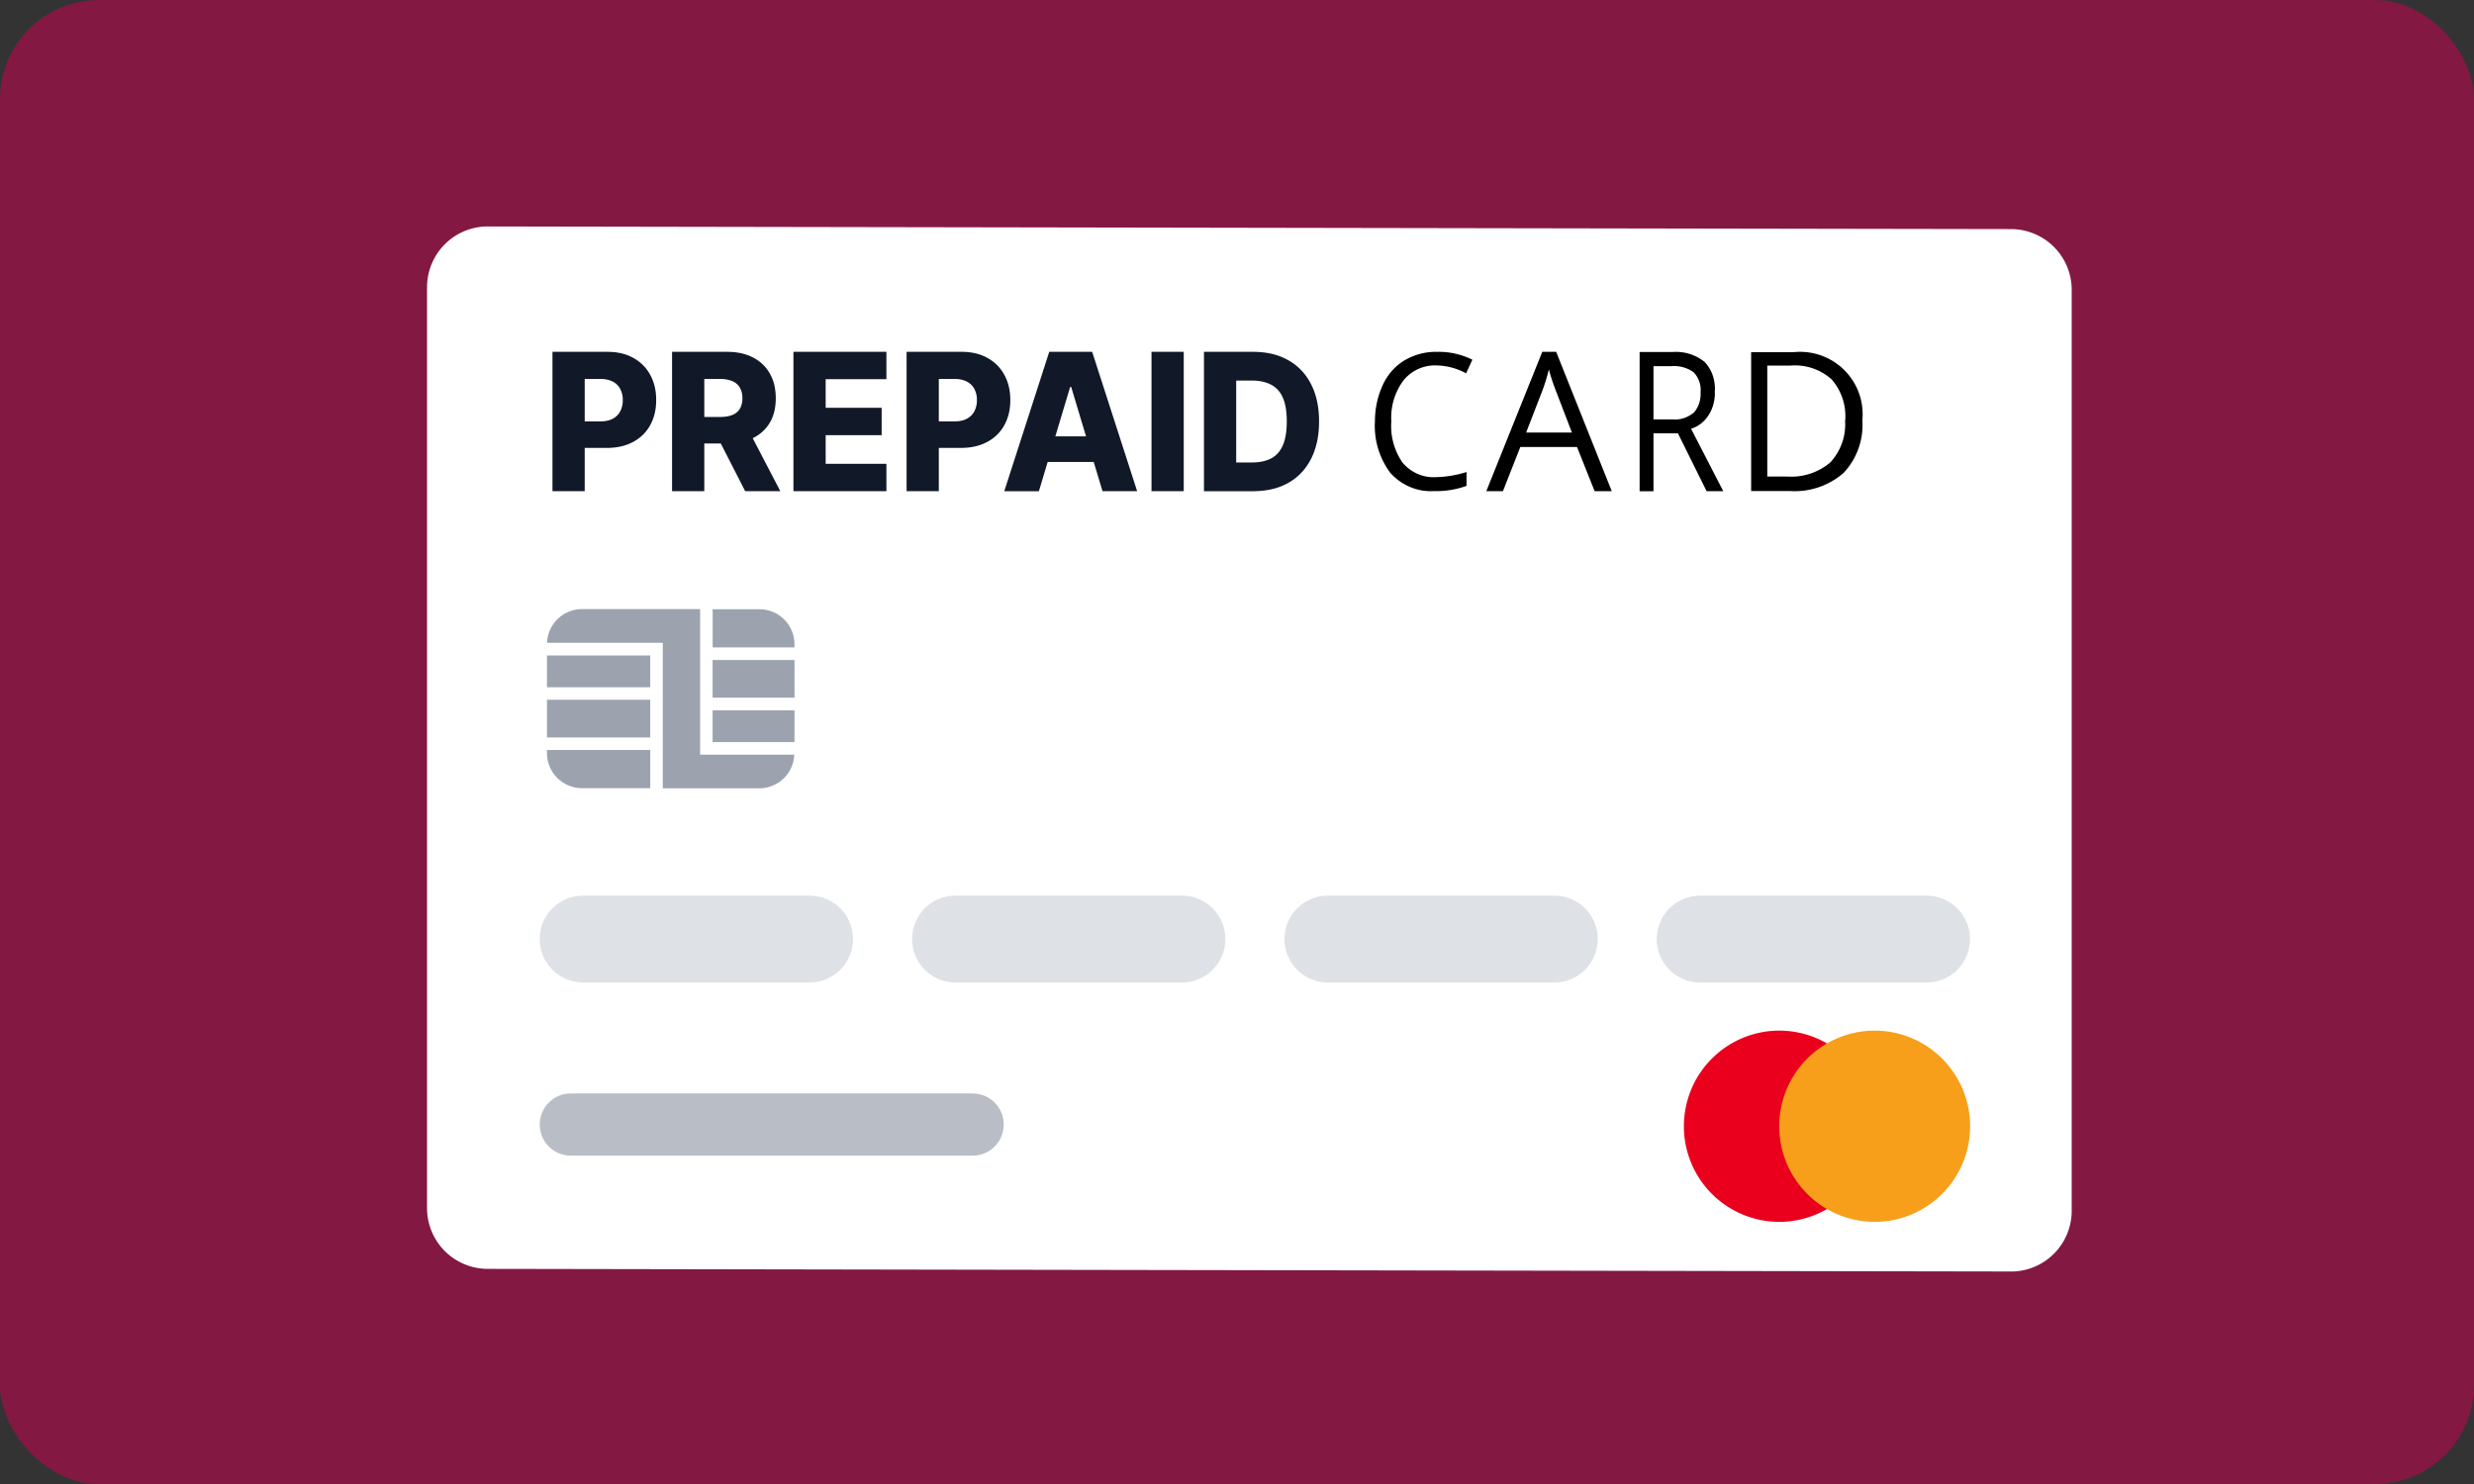 <svg width="100" height="60" viewBox="0 0 100 60" fill="none" xmlns="http://www.w3.org/2000/svg">
  <rect x="0" y="0" width="100" height="60" fill="#333333" stroke="none"/>
  <g clip-path="url(#a)">
    <rect width="100" height="60" rx="4" fill="#831843"/>
    <path d="m81.282 51.408-61.574-.106a2.456 2.456 0 0 1-2.447-2.46V11.615c0-.653.259-1.28.72-1.74a2.45 2.45 0 0 1 1.737-.719l61.574.107a2.456 2.456 0 0 1 2.447 2.459v37.228c0 .653-.259 1.28-.72 1.741a2.45 2.45 0 0 1-1.737.718Z" fill="#fff"/>
    <path d="M71.92 49.402a3.861 3.861 0 0 0 3.856-3.867 3.861 3.861 0 0 0-3.856-3.866 3.861 3.861 0 0 0-3.856 3.866 3.862 3.862 0 0 0 3.856 3.867Z" fill="#EA001D"/>
    <path d="M75.775 49.402a3.862 3.862 0 0 0 3.857-3.867 3.861 3.861 0 0 0-3.857-3.866 3.861 3.861 0 0 0-3.856 3.866 3.862 3.862 0 0 0 3.856 3.867Z" fill="#F79F1A"/>
    <path opacity=".7" d="M32.728 36.212h-9.162c-.967 0-1.75.786-1.75 1.755 0 .97.783 1.756 1.75 1.756h9.162c.967 0 1.75-.786 1.75-1.756s-.783-1.755-1.75-1.755Z" fill="#D1D5DB"/>
    <path opacity=".7" d="M39.315 44.209H23.07c-.692 0-1.254.563-1.254 1.257 0 .695.562 1.258 1.254 1.258h16.246c.693 0 1.255-.563 1.255-1.258 0-.694-.562-1.257-1.255-1.257Z" fill="#9CA3AF"/>
    <path opacity=".7" d="M47.78 36.212h-9.163c-.966 0-1.75.786-1.75 1.755 0 .97.784 1.756 1.75 1.756h9.162c.967 0 1.751-.786 1.751-1.756s-.784-1.755-1.75-1.755ZM62.83 36.212H53.67c-.967 0-1.75.786-1.75 1.755 0 .97.783 1.756 1.75 1.756h9.162c.967 0 1.75-.786 1.75-1.756s-.783-1.755-1.75-1.755ZM77.877 36.212h-9.161c-.967 0-1.751.786-1.751 1.755 0 .97.784 1.756 1.75 1.756h9.162c.967 0 1.751-.786 1.751-1.756s-.784-1.755-1.75-1.755Z" fill="#D1D5DB"/>
    <path d="M32.114 26.684h-3.31v1.525h3.31v-1.525ZM32.114 28.717h-3.31v1.286h3.31v-1.286ZM26.284 28.29h-4.176v1.525h4.175V28.29ZM28.805 26.177h3.309v-.127c0-.783-.633-1.418-1.414-1.418h-1.895v1.545ZM26.284 30.323h-4.176v.127c0 .783.633 1.417 1.414 1.417h2.762v-1.544ZM26.284 26.502h-4.176v1.285h4.175v-1.285Z" fill="#9CA3AF"/>
    <path d="M28.3 30.51v-5.883h-4.778a1.415 1.415 0 0 0-1.41 1.362h4.678v5.883h3.907a1.415 1.415 0 0 0 1.409-1.361H28.3Z" fill="#9CA3AF"/>
    <path d="M58.088 14.776a1.635 1.635 0 0 0-1.358.603 2.52 2.52 0 0 0-.493 1.655 2.603 2.603 0 0 0 .453 1.669c.345.406.845.622 1.358.588a4.37 4.37 0 0 0 1.23-.207v.56a3.584 3.584 0 0 1-1.32.211c-.66.04-1.304-.23-1.762-.738a3.17 3.17 0 0 1-.62-2.093c0-.516.113-1.025.33-1.486.191-.405.49-.741.86-.965.406-.239.864-.359 1.327-.347.49-.011.976.098 1.421.318l-.253.55a2.583 2.583 0 0 0-1.173-.318ZM64.456 19.86l-.712-1.787h-2.292l-.703 1.786h-.672l2.262-5.634h.562l2.247 5.634h-.692Zm-.918-2.372-.667-1.737a8.505 8.505 0 0 1-.266-.812 7.184 7.184 0 0 1-.246.812l-.672 1.737h1.851ZM66.834 17.52v2.34h-.56v-5.627h1.317a1.84 1.84 0 0 1 1.303.395c.293.297.45.74.42 1.194.03.71-.374 1.343-.962 1.51l1.303 2.527h-.673l-1.16-2.34h-.988Zm0-.563h.765c.307.03.614-.068.866-.276.192-.212.293-.515.273-.824a1.023 1.023 0 0 0-.281-.805 1.341 1.341 0 0 0-.9-.247h-.723v2.152ZM75.277 16.991a2.826 2.826 0 0 1-.756 2.127c-.6.524-1.383.789-2.178.734h-1.561v-5.614h1.724a2.533 2.533 0 0 1 2.039.723c.537.533.805 1.278.732 2.03Zm-.692 0a2.256 2.256 0 0 0-.553-1.655 2.217 2.217 0 0 0-1.645-.556h-.953v4.486h.795a2.43 2.43 0 0 0 1.759-.576 2.27 2.27 0 0 0 .592-1.674l.005-.025Z" fill="#000"/>
    <path d="M22.331 19.86v-5.635h2.226c.404 0 .752.083 1.045.248.295.163.522.391.681.685.16.292.24.63.24 1.018 0 .389-.082.729-.245 1.02-.161.29-.392.515-.692.674-.3.16-.656.24-1.068.24h-1.374v-1.073h1.132c.196 0 .36-.036.492-.107a.72.72 0 0 0 .302-.3.962.962 0 0 0 .103-.454.935.935 0 0 0-.103-.451.703.703 0 0 0-.302-.297 1.053 1.053 0 0 0-.492-.105h-.642v4.536H22.33ZM27.165 19.86v-5.635h2.226c.404 0 .752.076 1.045.229.295.15.522.366.681.649.16.28.24.613.24.998 0 .391-.082.723-.245.996a1.585 1.585 0 0 1-.695.622c-.3.141-.655.212-1.065.212h-1.408v-1.073h1.166c.196 0 .36-.027.492-.08a.625.625 0 0 0 .302-.247.812.812 0 0 0 .103-.43.826.826 0 0 0-.103-.431.624.624 0 0 0-.302-.259 1.22 1.22 0 0 0-.492-.088h-.642v4.536h-1.303Zm3.034-2.576 1.342 2.575h-1.42l-1.317-2.575H30.2ZM32.071 19.86v-5.635h3.758v1.106h-2.455v1.156h2.263v1.108h-2.263v1.158h2.455v1.106h-3.758ZM36.645 19.86v-5.635h2.226c.403 0 .752.083 1.045.248.294.163.522.391.681.685.16.292.24.63.24 1.018 0 .389-.082.729-.245 1.02-.161.29-.392.515-.692.674-.3.16-.656.24-1.069.24h-1.373v-1.073h1.131c.197 0 .36-.036.492-.107a.72.72 0 0 0 .303-.3.962.962 0 0 0 .103-.454.935.935 0 0 0-.103-.451.703.703 0 0 0-.303-.297 1.053 1.053 0 0 0-.492-.105h-.642v4.536h-1.302ZM41.993 19.86h-1.4l1.818-5.635h1.735l1.818 5.634h-1.4l-1.266-4.214h-.042l-1.263 4.214Zm-.187-2.218h2.927v1.034h-2.927v-1.034ZM47.847 14.225v5.634h-1.303v-5.634h1.303ZM50.657 19.86h-1.992v-5.635h1.989c.549 0 1.022.113 1.418.339.398.223.706.546.921.968.216.42.324.922.324 1.508s-.108 1.09-.324 1.512c-.214.422-.52.746-.918.971-.398.224-.871.336-1.419.336Zm-.69-1.162h.64c.301 0 .556-.053.765-.16.21-.108.37-.283.477-.525.108-.244.163-.568.163-.974 0-.405-.055-.728-.163-.968a1.032 1.032 0 0 0-.482-.523c-.21-.108-.47-.162-.779-.162h-.62v3.312Z" fill="#111827"/>
  </g>
  <defs>
    <clipPath id="a">
      <path fill="#fff" d="M0 0h100v60H0z"/>
    </clipPath>
  </defs>
</svg>
